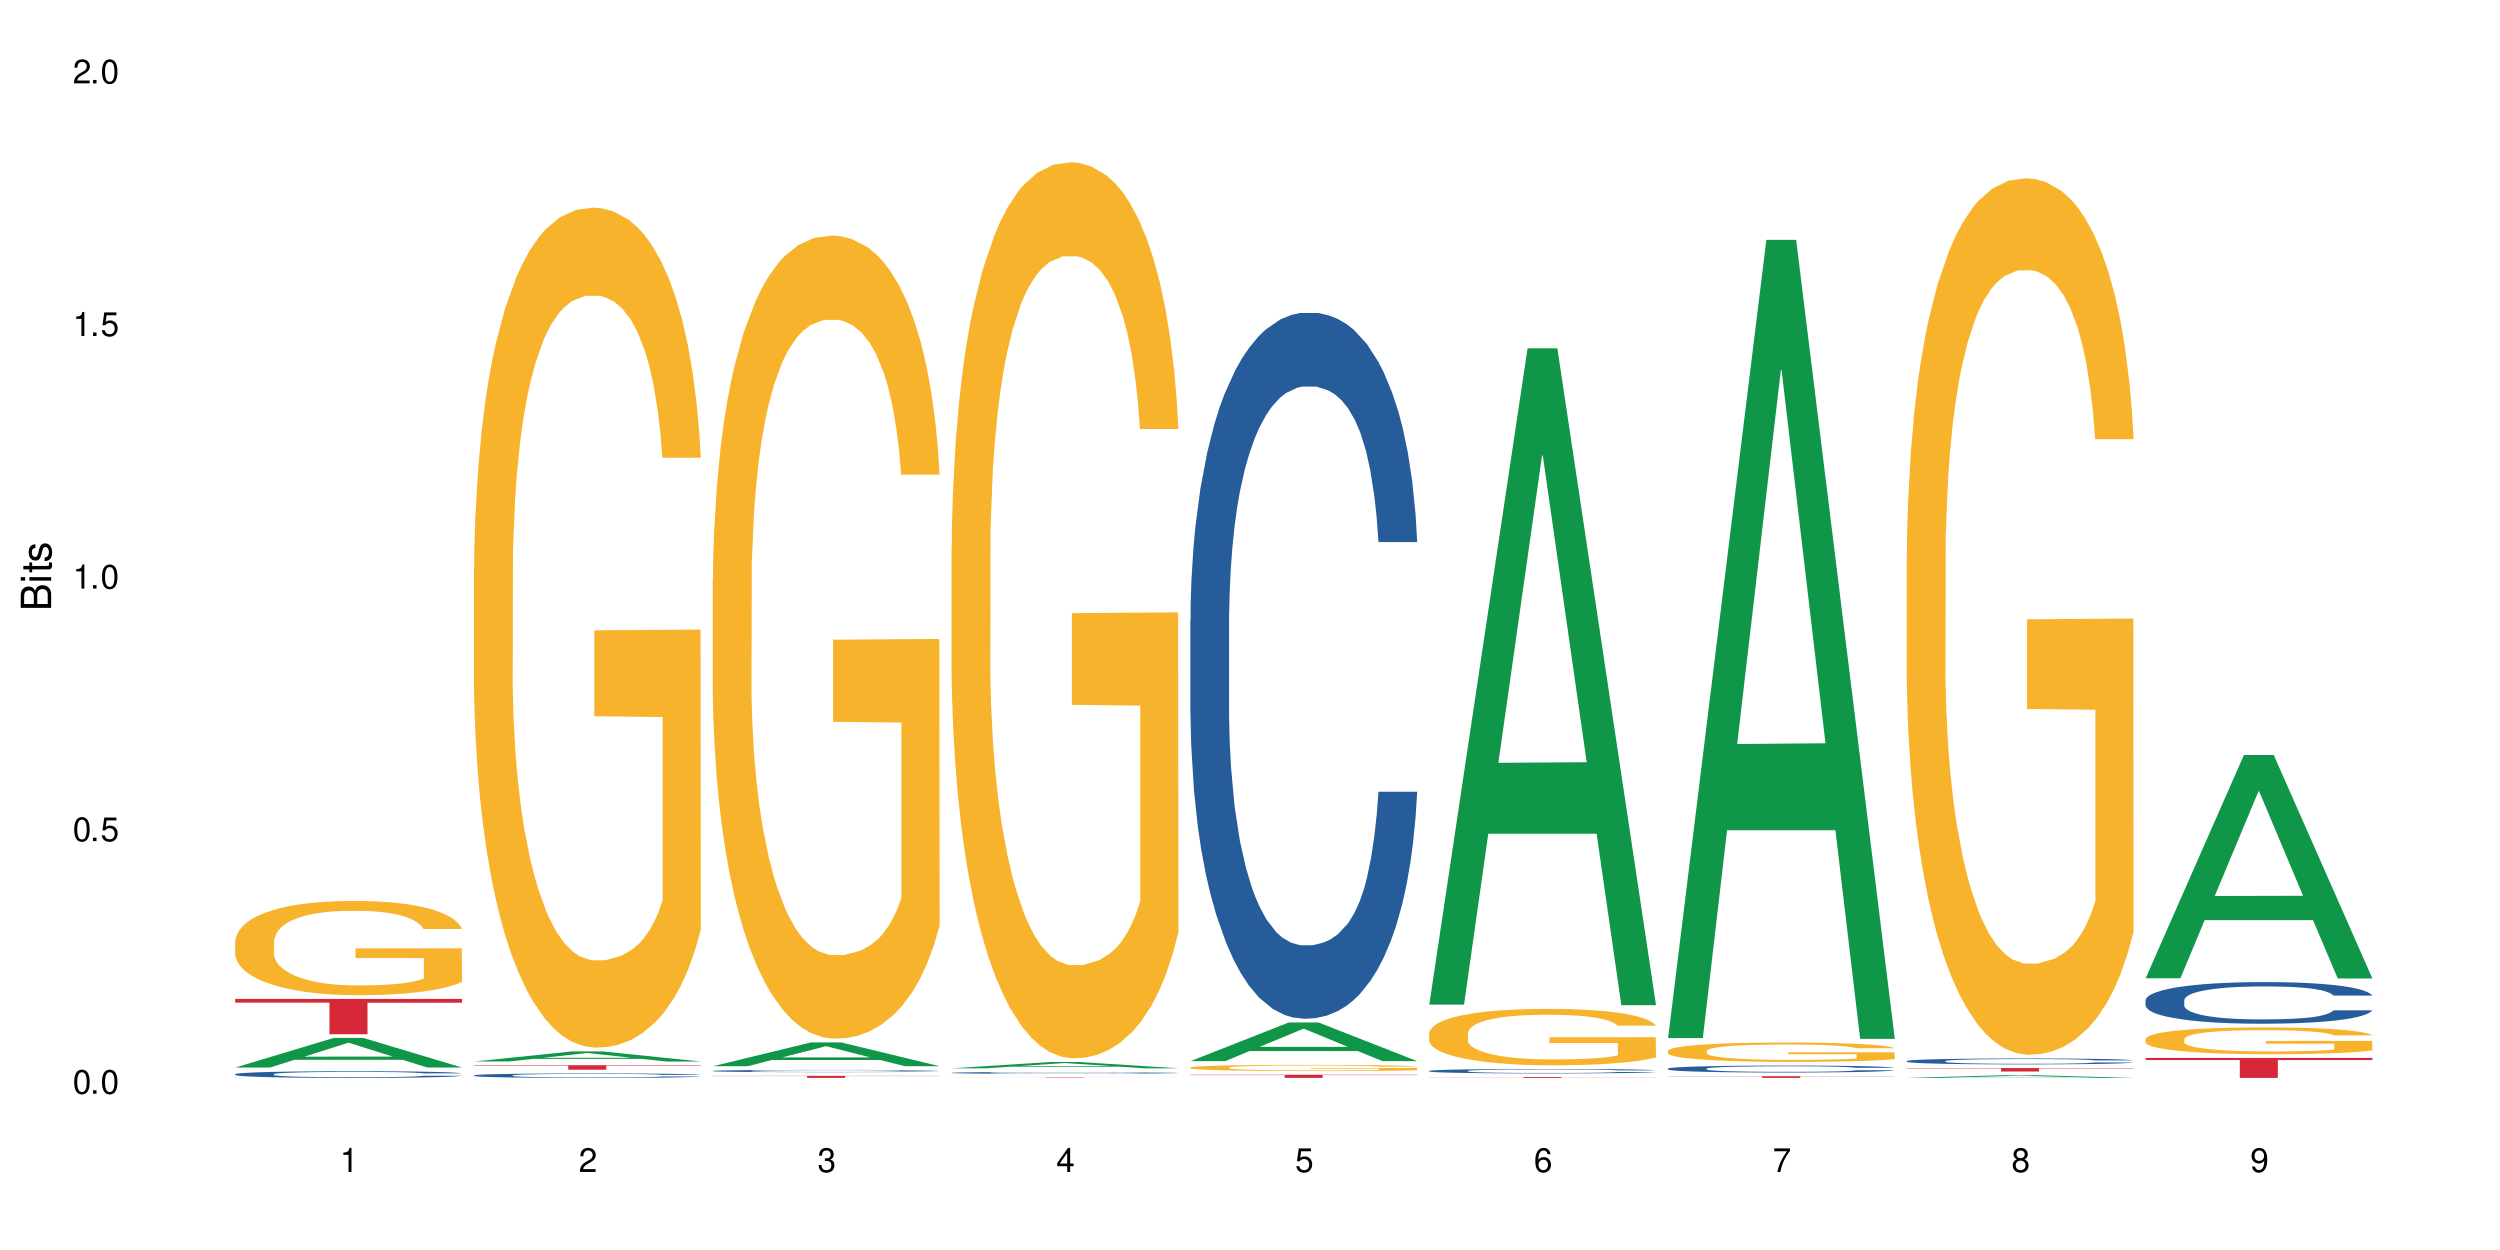 <?xml version="1.0" encoding="UTF-8"?>
<svg xmlns="http://www.w3.org/2000/svg" xmlns:xlink="http://www.w3.org/1999/xlink" width="720" height="360" viewBox="0 0 720 360">
<defs>
<g>
<g id="glyph-0-0">
</g>
<g id="glyph-0-1">
<path d="M 2.641 -6.938 C 2 -6.938 1.422 -6.656 1.078 -6.172 C 0.641 -5.562 0.406 -4.641 0.406 -3.359 C 0.406 -1.016 1.188 0.219 2.641 0.219 C 4.078 0.219 4.859 -1.016 4.859 -3.297 C 4.859 -4.641 4.656 -5.547 4.203 -6.172 C 3.844 -6.656 3.281 -6.938 2.641 -6.938 Z M 2.641 -6.188 C 3.547 -6.188 4 -5.25 4 -3.375 C 4 -1.406 3.562 -0.484 2.625 -0.484 C 1.734 -0.484 1.281 -1.438 1.281 -3.344 C 1.281 -5.25 1.734 -6.188 2.641 -6.188 Z M 2.641 -6.188 "/>
</g>
<g id="glyph-0-2">
<path d="M 1.828 -1 L 0.828 -1 L 0.828 0 L 1.828 0 Z M 1.828 -1 "/>
</g>
<g id="glyph-0-3">
<path d="M 4.562 -6.797 L 1.062 -6.797 L 0.547 -3.094 L 1.328 -3.094 C 1.719 -3.562 2.047 -3.734 2.578 -3.734 C 3.484 -3.734 4.062 -3.109 4.062 -2.094 C 4.062 -1.125 3.484 -0.531 2.578 -0.531 C 1.828 -0.531 1.375 -0.906 1.188 -1.672 L 0.328 -1.672 C 0.453 -1.109 0.547 -0.844 0.75 -0.594 C 1.125 -0.078 1.828 0.219 2.594 0.219 C 3.969 0.219 4.922 -0.781 4.922 -2.219 C 4.922 -3.562 4.031 -4.484 2.719 -4.484 C 2.25 -4.484 1.859 -4.359 1.469 -4.062 L 1.734 -5.969 L 4.562 -5.969 Z M 4.562 -6.797 "/>
</g>
<g id="glyph-0-4">
<path d="M 2.484 -4.938 L 2.484 0 L 3.328 0 L 3.328 -6.938 L 2.766 -6.938 C 2.469 -5.875 2.281 -5.734 0.984 -5.562 L 0.984 -4.938 Z M 2.484 -4.938 "/>
</g>
<g id="glyph-0-5">
<path d="M 4.859 -0.828 L 1.281 -0.828 C 1.359 -1.406 1.672 -1.781 2.5 -2.281 L 3.469 -2.828 C 4.406 -3.344 4.906 -4.062 4.906 -4.906 C 4.906 -5.484 4.672 -6.031 4.266 -6.406 C 3.859 -6.766 3.375 -6.938 2.719 -6.938 C 1.859 -6.938 1.219 -6.625 0.844 -6.031 C 0.609 -5.672 0.5 -5.234 0.484 -4.531 L 1.328 -4.531 C 1.359 -5.016 1.406 -5.281 1.531 -5.516 C 1.75 -5.938 2.188 -6.203 2.703 -6.203 C 3.469 -6.203 4.031 -5.641 4.031 -4.891 C 4.031 -4.344 3.719 -3.859 3.125 -3.516 L 2.234 -3 C 0.812 -2.172 0.406 -1.531 0.328 -0.016 L 4.859 -0.016 Z M 4.859 -0.828 "/>
</g>
<g id="glyph-0-6">
<path d="M 2.125 -3.188 L 2.578 -3.188 C 3.5 -3.188 3.984 -2.766 3.984 -1.922 C 3.984 -1.062 3.469 -0.531 2.594 -0.531 C 1.656 -0.531 1.203 -1 1.156 -2.016 L 0.312 -2.016 C 0.344 -1.453 0.438 -1.094 0.609 -0.781 C 0.953 -0.109 1.625 0.219 2.547 0.219 C 3.953 0.219 4.859 -0.625 4.859 -1.938 C 4.859 -2.828 4.516 -3.297 3.703 -3.594 C 4.344 -3.844 4.656 -4.328 4.656 -5.031 C 4.656 -6.219 3.875 -6.938 2.578 -6.938 C 1.203 -6.938 0.484 -6.172 0.453 -4.703 L 1.297 -4.703 C 1.312 -5.125 1.344 -5.359 1.453 -5.578 C 1.641 -5.969 2.062 -6.203 2.594 -6.203 C 3.344 -6.203 3.797 -5.75 3.797 -5 C 3.797 -4.516 3.609 -4.219 3.25 -4.047 C 3.016 -3.953 2.703 -3.922 2.125 -3.906 Z M 2.125 -3.188 "/>
</g>
<g id="glyph-0-7">
<path d="M 3.141 -1.672 L 3.141 0 L 3.984 0 L 3.984 -1.672 L 4.984 -1.672 L 4.984 -2.438 L 3.984 -2.438 L 3.984 -6.938 L 3.359 -6.938 L 0.266 -2.578 L 0.266 -1.672 Z M 3.141 -2.438 L 1 -2.438 L 3.141 -5.5 Z M 3.141 -2.438 "/>
</g>
<g id="glyph-0-8">
<path d="M 4.781 -5.125 C 4.609 -6.266 3.891 -6.938 2.844 -6.938 C 2.094 -6.938 1.422 -6.578 1.031 -5.953 C 0.594 -5.266 0.406 -4.422 0.406 -3.172 C 0.406 -2 0.578 -1.25 0.984 -0.641 C 1.359 -0.078 1.953 0.219 2.703 0.219 C 3.984 0.219 4.922 -0.75 4.922 -2.094 C 4.922 -3.375 4.062 -4.281 2.844 -4.281 C 2.172 -4.281 1.641 -4.031 1.281 -3.516 C 1.281 -5.234 1.828 -6.188 2.797 -6.188 C 3.391 -6.188 3.797 -5.797 3.938 -5.125 Z M 2.734 -3.531 C 3.547 -3.531 4.062 -2.953 4.062 -2.031 C 4.062 -1.156 3.484 -0.531 2.703 -0.531 C 1.922 -0.531 1.328 -1.188 1.328 -2.078 C 1.328 -2.938 1.906 -3.531 2.734 -3.531 Z M 2.734 -3.531 "/>
</g>
<g id="glyph-0-9">
<path d="M 4.984 -6.797 L 0.438 -6.797 L 0.438 -5.969 L 4.109 -5.969 C 2.5 -3.656 1.828 -2.234 1.328 0 L 2.219 0 C 2.594 -2.172 3.453 -4.047 4.984 -6.094 Z M 4.984 -6.797 "/>
</g>
<g id="glyph-0-10">
<path d="M 3.75 -3.656 C 4.469 -4.094 4.688 -4.438 4.688 -5.078 C 4.688 -6.172 3.844 -6.938 2.641 -6.938 C 1.438 -6.938 0.594 -6.172 0.594 -5.094 C 0.594 -4.438 0.812 -4.094 1.516 -3.656 C 0.734 -3.266 0.359 -2.703 0.359 -1.922 C 0.359 -0.656 1.281 0.219 2.641 0.219 C 3.984 0.219 4.922 -0.656 4.922 -1.922 C 4.922 -2.703 4.531 -3.266 3.75 -3.656 Z M 2.641 -6.188 C 3.359 -6.188 3.812 -5.75 3.812 -5.062 C 3.812 -4.406 3.344 -3.984 2.641 -3.984 C 1.922 -3.984 1.453 -4.406 1.453 -5.078 C 1.453 -5.75 1.922 -6.188 2.641 -6.188 Z M 2.641 -3.266 C 3.484 -3.266 4.062 -2.719 4.062 -1.906 C 4.062 -1.078 3.484 -0.531 2.625 -0.531 C 1.797 -0.531 1.219 -1.094 1.219 -1.906 C 1.219 -2.719 1.781 -3.266 2.641 -3.266 Z M 2.641 -3.266 "/>
</g>
<g id="glyph-0-11">
<path d="M 0.516 -1.578 C 0.672 -0.453 1.406 0.219 2.438 0.219 C 3.188 0.219 3.859 -0.141 4.266 -0.766 C 4.688 -1.453 4.891 -2.297 4.891 -3.547 C 4.891 -4.719 4.703 -5.453 4.312 -6.078 C 3.938 -6.641 3.344 -6.938 2.594 -6.938 C 1.297 -6.938 0.359 -5.969 0.359 -4.625 C 0.359 -3.344 1.234 -2.453 2.453 -2.453 C 3.094 -2.453 3.578 -2.672 4.016 -3.203 C 4 -1.484 3.469 -0.531 2.5 -0.531 C 1.906 -0.531 1.484 -0.906 1.359 -1.578 Z M 2.578 -6.203 C 3.375 -6.203 3.969 -5.531 3.969 -4.641 C 3.969 -3.797 3.391 -3.188 2.547 -3.188 C 1.734 -3.188 1.234 -3.766 1.234 -4.688 C 1.234 -5.562 1.797 -6.203 2.578 -6.203 Z M 2.578 -6.203 "/>
</g>
<g id="glyph-1-0">
</g>
<g id="glyph-1-1">
<path d="M 0 -0.953 L 0 -4.891 C 0 -5.719 -0.234 -6.344 -0.734 -6.797 C -1.188 -7.234 -1.812 -7.469 -2.5 -7.469 C -3.547 -7.469 -4.188 -7 -4.625 -5.875 C -4.984 -6.688 -5.625 -7.094 -6.531 -7.094 C -7.172 -7.094 -7.734 -6.859 -8.141 -6.391 C -8.562 -5.922 -8.75 -5.344 -8.75 -4.5 L -8.75 -0.953 Z M -4.984 -2.062 L -7.766 -2.062 L -7.766 -4.219 C -7.766 -4.844 -7.688 -5.203 -7.453 -5.5 C -7.219 -5.812 -6.859 -5.969 -6.375 -5.969 C -5.891 -5.969 -5.531 -5.812 -5.297 -5.5 C -5.062 -5.203 -4.984 -4.844 -4.984 -4.219 Z M -0.984 -2.062 L -4 -2.062 L -4 -4.781 C -4 -5.766 -3.438 -6.359 -2.484 -6.359 C -1.547 -6.359 -0.984 -5.766 -0.984 -4.781 Z M -0.984 -2.062 "/>
</g>
<g id="glyph-1-2">
<path d="M -6.281 -1.797 L -6.281 -0.797 L 0 -0.797 L 0 -1.797 Z M -8.75 -1.797 L -8.75 -0.797 L -7.484 -0.797 L -7.484 -1.797 Z M -8.75 -1.797 "/>
</g>
<g id="glyph-1-3">
<path d="M -6.281 -3.047 L -6.281 -2.016 L -8.016 -2.016 L -8.016 -1.016 L -6.281 -1.016 L -6.281 -0.172 L -5.469 -0.172 L -5.469 -1.016 L -0.719 -1.016 C -0.078 -1.016 0.281 -1.453 0.281 -2.234 C 0.281 -2.5 0.25 -2.719 0.188 -3.047 L -0.641 -3.047 C -0.609 -2.906 -0.594 -2.766 -0.594 -2.562 C -0.594 -2.141 -0.719 -2.016 -1.156 -2.016 L -5.469 -2.016 L -5.469 -3.047 Z M -6.281 -3.047 "/>
</g>
<g id="glyph-1-4">
<path d="M -4.531 -5.25 C -5.766 -5.25 -6.469 -4.422 -6.469 -2.969 C -6.469 -1.516 -5.719 -0.562 -4.547 -0.562 C -3.562 -0.562 -3.094 -1.062 -2.734 -2.562 L -2.516 -3.484 C -2.344 -4.188 -2.094 -4.469 -1.641 -4.469 C -1.047 -4.469 -0.641 -3.875 -0.641 -3 C -0.641 -2.453 -0.797 -2 -1.062 -1.75 C -1.25 -1.594 -1.422 -1.531 -1.875 -1.469 L -1.875 -0.406 C -0.422 -0.453 0.281 -1.266 0.281 -2.922 C 0.281 -4.5 -0.5 -5.516 -1.719 -5.516 C -2.656 -5.516 -3.172 -4.984 -3.469 -3.734 L -3.703 -2.766 C -3.891 -1.953 -4.156 -1.609 -4.594 -1.609 C -5.188 -1.609 -5.547 -2.125 -5.547 -2.938 C -5.547 -3.75 -5.203 -4.172 -4.531 -4.203 Z M -4.531 -5.25 "/>
</g>
</g>
</defs>
<rect x="-72" y="-36" width="864" height="432" fill="rgb(100%, 100%, 100%)" fill-opacity="1"/>
<path fill-rule="nonzero" fill="rgb(6.275%, 58.824%, 28.235%)" fill-opacity="1" d="M 67.73 307.449 L 67.801 307.441 L 96.07 298.934 L 104.656 298.934 L 133.066 307.457 L 123.082 307.457 L 115.965 305.23 L 84.762 305.23 L 77.781 307.449 L 67.73 307.449 L 87.766 304.312 L 113.102 304.305 L 100.469 300.324 L 100.328 300.316 L 100.188 300.344 L 87.695 304.305 L 87.766 304.312 Z M 67.73 307.449 "/>
<path fill-rule="nonzero" fill="rgb(14.51%, 36.078%, 60%)" fill-opacity="1" d="M 67.73 309.352 L 67.812 309.348 L 67.812 309.309 L 68.051 309.242 L 68.605 309.156 L 69.164 309.098 L 70.598 308.996 L 72.59 308.895 L 74.664 308.816 L 76.176 308.77 L 77.531 308.734 L 80.637 308.672 L 82.629 308.637 L 84.781 308.609 L 87.41 308.578 L 89.324 308.562 L 93.625 308.531 L 96.812 308.52 L 99.281 308.516 L 104.621 308.516 L 107.809 308.523 L 110.117 308.531 L 112.668 308.543 L 114.82 308.562 L 118.562 308.598 L 121.91 308.648 L 123.426 308.676 L 125.816 308.73 L 127.648 308.785 L 128.922 308.828 L 130.355 308.895 L 131.629 308.973 L 132.586 309.062 L 133.066 309.141 L 121.91 309.141 L 121.352 309.07 L 120.715 309.016 L 119.52 308.941 L 118.324 308.891 L 116.652 308.84 L 115.137 308.805 L 113.066 308.773 L 111.234 308.754 L 109.32 308.734 L 107.488 308.727 L 103.984 308.715 L 99.922 308.715 L 98.406 308.719 L 95.297 308.734 L 93.625 308.746 L 91.234 308.77 L 89.562 308.793 L 87.57 308.828 L 86.215 308.859 L 84.543 308.902 L 83.348 308.945 L 81.992 309 L 81.195 309.047 L 80.48 309.094 L 79.84 309.152 L 79.363 309.215 L 79.043 309.277 L 78.887 309.344 L 78.887 309.613 L 79.043 309.68 L 79.441 309.75 L 80.48 309.859 L 81.992 309.953 L 83.746 310.027 L 85.418 310.078 L 86.375 310.102 L 87.648 310.133 L 89.641 310.168 L 92.512 310.203 L 94.184 310.215 L 96.734 310.23 L 99.363 310.238 L 102.867 310.238 L 105.977 310.23 L 108.047 310.223 L 110.199 310.207 L 113.145 310.176 L 114.98 310.148 L 116.57 310.117 L 117.766 310.082 L 118.562 310.055 L 119.758 310 L 120.715 309.941 L 121.434 309.879 L 121.91 309.82 L 133.066 309.82 L 132.586 309.891 L 131.871 309.957 L 131.152 310.008 L 130.039 310.07 L 128.762 310.125 L 126.93 310.188 L 125.418 310.227 L 123.426 310.27 L 121.59 310.305 L 119.602 310.332 L 116.652 310.367 L 114.738 310.387 L 112.668 310.402 L 110.199 310.418 L 107.09 310.43 L 103.746 310.434 L 100.637 310.438 L 97.289 310.434 L 94.82 310.426 L 91.555 310.41 L 87.492 310.379 L 84.543 310.348 L 82.23 310.312 L 80.238 310.277 L 78.008 310.23 L 75.141 310.152 L 73.387 310.094 L 72.191 310.043 L 70.84 309.977 L 69.883 309.914 L 68.766 309.816 L 67.969 309.691 L 67.73 309.594 Z M 67.73 309.352 "/>
<path fill-rule="nonzero" fill="rgb(96.863%, 70.196%, 16.863%)" fill-opacity="1" d="M 67.73 271.102 L 67.812 271.078 L 67.812 270.582 L 68.129 269.465 L 68.926 267.926 L 69.961 266.664 L 71.078 265.672 L 71.793 265.148 L 72.988 264.406 L 74.023 263.859 L 76.656 262.746 L 80 261.703 L 81.832 261.258 L 83.906 260.836 L 86.852 260.363 L 88.207 260.191 L 92.352 259.793 L 97.051 259.547 L 102.23 259.473 L 104.621 259.496 L 107.887 259.594 L 112.348 259.867 L 114.898 260.117 L 116.891 260.363 L 118.961 260.688 L 121.512 261.184 L 123.902 261.777 L 125.816 262.371 L 127.727 263.117 L 129.32 263.91 L 130.676 264.777 L 131.871 265.82 L 132.586 266.688 L 133.066 267.555 L 121.988 267.555 L 121.352 266.688 L 120.637 266.02 L 119.441 265.199 L 118.246 264.605 L 117.051 264.133 L 114.82 263.488 L 112.906 263.09 L 110.516 262.746 L 108.207 262.52 L 105.578 262.371 L 103.984 262.324 L 99.762 262.324 L 95.938 262.496 L 93.707 262.695 L 92.113 262.895 L 89.879 263.266 L 88.527 263.562 L 87.73 263.762 L 85.34 264.531 L 83.746 265.223 L 82.871 265.695 L 81.754 266.438 L 80.957 267.109 L 80.082 268.102 L 79.602 268.844 L 78.965 270.531 L 78.887 274.996 L 79.125 275.938 L 79.602 276.953 L 80.238 277.848 L 81.195 278.789 L 82.152 279.508 L 83.824 280.477 L 85.258 281.121 L 86.375 281.543 L 88.527 282.211 L 89.402 282.434 L 91.473 282.883 L 93.625 283.23 L 96.254 283.527 L 98.246 283.676 L 101.434 283.801 L 105.496 283.801 L 110.277 283.648 L 113.305 283.453 L 115.379 283.254 L 116.73 283.078 L 118.406 282.809 L 119.602 282.559 L 120.715 282.285 L 122.07 281.863 L 122.07 275.938 L 102.391 275.914 L 102.391 273.137 L 132.984 273.109 L 133.066 282.809 L 131.391 283.477 L 129.32 284.121 L 127.328 284.617 L 125.258 285.039 L 122.309 285.512 L 119.918 285.809 L 116.254 286.156 L 112.906 286.379 L 109.402 286.527 L 106.293 286.602 L 102.629 286.625 L 99.363 286.578 L 95.855 286.426 L 93.066 286.23 L 90.52 285.98 L 87.969 285.66 L 84.781 285.137 L 82.711 284.715 L 80.559 284.195 L 78.406 283.574 L 76.496 282.906 L 75.219 282.387 L 73.945 281.789 L 72.59 281.047 L 71.316 280.203 L 70.359 279.434 L 69.484 278.566 L 68.848 277.746 L 68.211 276.633 L 67.891 275.738 L 67.73 274.969 Z M 67.73 271.102 "/>
<path fill-rule="nonzero" fill="rgb(83.922%, 15.686%, 22.353%)" fill-opacity="1" d="M 67.73 287.684 L 133.066 287.684 L 133.066 288.777 L 105.836 288.785 L 105.836 297.875 L 94.879 297.875 L 94.879 288.797 L 94.723 288.777 L 67.73 288.777 Z M 67.73 287.684 "/>
<path fill-rule="nonzero" fill="rgb(6.275%, 58.824%, 28.235%)" fill-opacity="1" d="M 136.504 305.711 L 136.574 305.711 L 164.844 302.801 L 173.43 302.801 L 201.836 305.715 L 191.855 305.715 L 184.738 304.953 L 153.535 304.953 L 146.555 305.711 L 136.504 305.711 L 156.535 304.641 L 181.875 304.637 L 169.242 303.277 L 169.102 303.273 L 168.961 303.281 L 156.469 304.637 L 156.535 304.641 Z M 136.504 305.711 "/>
<path fill-rule="nonzero" fill="rgb(14.51%, 36.078%, 60%)" fill-opacity="1" d="M 136.504 309.707 L 136.582 309.707 L 136.582 309.676 L 136.824 309.633 L 137.379 309.574 L 137.938 309.535 L 139.371 309.465 L 141.363 309.398 L 143.434 309.348 L 144.949 309.316 L 146.305 309.293 L 149.41 309.25 L 151.402 309.227 L 153.555 309.207 L 156.184 309.188 L 158.098 309.176 L 162.398 309.156 L 165.586 309.148 L 168.055 309.145 L 173.395 309.145 L 176.582 309.148 L 178.891 309.152 L 181.441 309.164 L 183.594 309.176 L 187.336 309.199 L 190.684 309.234 L 192.195 309.254 L 194.586 309.289 L 196.418 309.324 L 197.695 309.355 L 199.129 309.398 L 200.402 309.453 L 201.359 309.512 L 201.836 309.562 L 190.684 309.562 L 190.125 309.516 L 189.488 309.48 L 188.293 309.43 L 187.098 309.398 L 185.426 309.363 L 183.91 309.34 L 181.84 309.316 L 180.008 309.305 L 178.094 309.293 L 176.262 309.285 L 172.758 309.277 L 168.691 309.277 L 167.18 309.281 L 164.07 309.289 L 162.398 309.297 L 160.008 309.316 L 158.336 309.332 L 156.344 309.355 L 154.988 309.375 L 153.316 309.406 L 152.121 309.434 L 150.766 309.473 L 149.969 309.5 L 149.25 309.535 L 148.613 309.574 L 148.137 309.613 L 147.816 309.656 L 147.66 309.699 L 147.66 309.883 L 147.816 309.926 L 148.215 309.977 L 149.25 310.047 L 150.766 310.109 L 152.52 310.16 L 154.191 310.195 L 155.148 310.211 L 156.422 310.23 L 158.414 310.254 L 161.281 310.277 L 162.957 310.289 L 165.504 310.297 L 168.137 310.301 L 171.641 310.301 L 174.746 310.297 L 176.82 310.293 L 178.973 310.281 L 181.918 310.262 L 183.75 310.242 L 185.344 310.223 L 186.539 310.199 L 187.336 310.18 L 188.531 310.145 L 189.488 310.102 L 190.203 310.062 L 190.684 310.02 L 201.836 310.02 L 201.359 310.066 L 200.645 310.113 L 199.926 310.148 L 198.809 310.191 L 197.535 310.227 L 195.703 310.27 L 194.188 310.297 L 192.195 310.324 L 190.363 310.348 L 188.371 310.367 L 185.426 310.391 L 183.512 310.402 L 181.441 310.414 L 178.973 310.422 L 175.863 310.43 L 172.516 310.438 L 169.41 310.438 L 166.062 310.434 L 163.594 310.43 L 160.328 310.418 L 156.262 310.398 L 153.316 310.375 L 151.004 310.352 L 149.012 310.328 L 146.781 310.297 L 143.914 310.246 L 142.16 310.207 L 140.965 310.172 L 139.609 310.125 L 138.656 310.086 L 137.539 310.02 L 136.742 309.934 L 136.504 309.871 Z M 136.504 309.707 "/>
<path fill-rule="nonzero" fill="rgb(96.863%, 70.196%, 16.863%)" fill-opacity="1" d="M 136.504 163.418 L 136.582 163.195 L 136.582 158.777 L 136.902 148.832 L 137.699 135.133 L 138.734 123.863 L 139.852 115.027 L 140.566 110.387 L 141.762 103.758 L 142.797 98.895 L 145.426 88.953 L 148.773 79.672 L 150.605 75.695 L 152.68 71.938 L 155.625 67.742 L 156.98 66.195 L 161.125 62.66 L 165.824 60.449 L 171.004 59.785 L 173.395 60.008 L 176.66 60.891 L 181.121 63.32 L 183.672 65.531 L 185.664 67.742 L 187.734 70.613 L 190.285 75.031 L 192.676 80.336 L 194.586 85.637 L 196.5 92.266 L 198.094 99.34 L 199.449 107.07 L 200.645 116.352 L 201.359 124.086 L 201.836 131.82 L 190.762 131.82 L 190.125 124.086 L 189.41 118.121 L 188.215 110.828 L 187.02 105.523 L 185.824 101.328 L 183.594 95.582 L 181.68 92.047 L 179.289 88.953 L 176.98 86.965 L 174.348 85.637 L 172.758 85.195 L 168.535 85.195 L 164.707 86.742 L 162.477 88.512 L 160.883 90.277 L 158.652 93.594 L 157.301 96.246 L 156.504 98.012 L 154.113 104.863 L 152.52 111.051 L 151.641 115.246 L 150.527 121.875 L 149.73 127.844 L 148.852 136.68 L 148.375 143.309 L 147.738 158.336 L 147.66 198.109 L 147.898 206.504 L 148.375 215.566 L 149.012 223.52 L 149.969 231.914 L 150.926 238.324 L 152.598 246.941 L 154.031 252.688 L 155.148 256.441 L 157.301 262.41 L 158.176 264.398 L 160.246 268.375 L 162.398 271.469 L 165.027 274.121 L 167.02 275.445 L 170.207 276.551 L 174.27 276.551 L 179.051 275.227 L 182.078 273.457 L 184.148 271.688 L 185.504 270.141 L 187.176 267.711 L 188.371 265.504 L 189.488 263.07 L 190.844 259.316 L 190.844 206.504 L 171.164 206.285 L 171.164 181.535 L 201.758 181.316 L 201.836 267.711 L 200.164 273.68 L 198.094 279.422 L 196.102 283.844 L 194.031 287.598 L 191.082 291.797 L 188.691 294.449 L 185.027 297.543 L 181.68 299.531 L 178.176 300.855 L 175.066 301.52 L 171.402 301.738 L 168.137 301.297 L 164.629 299.973 L 161.84 298.203 L 159.289 295.996 L 156.742 293.121 L 153.555 288.484 L 151.484 284.727 L 149.332 280.086 L 147.18 274.562 L 145.27 268.598 L 143.992 263.957 L 142.719 258.652 L 141.363 252.023 L 140.09 244.512 L 139.133 237.66 L 138.258 229.926 L 137.617 222.637 L 136.98 212.691 L 136.664 204.738 L 136.504 197.887 Z M 136.504 163.418 "/>
<path fill-rule="nonzero" fill="rgb(83.922%, 15.686%, 22.353%)" fill-opacity="1" d="M 136.504 306.773 L 201.836 306.773 L 201.836 306.914 L 174.609 306.918 L 174.609 308.086 L 163.652 308.086 L 163.652 306.918 L 163.496 306.914 L 136.504 306.914 Z M 136.504 306.773 "/>
<path fill-rule="nonzero" fill="rgb(6.275%, 58.824%, 28.235%)" fill-opacity="1" d="M 205.277 307.07 L 205.348 307.062 L 233.617 300.203 L 242.203 300.203 L 270.609 307.074 L 260.629 307.074 L 253.508 305.281 L 222.309 305.281 L 215.328 307.07 L 205.277 307.07 L 225.309 304.539 L 250.648 304.535 L 238.012 301.324 L 237.875 301.32 L 237.734 301.34 L 225.238 304.535 L 225.309 304.539 Z M 205.277 307.07 "/>
<path fill-rule="nonzero" fill="rgb(14.51%, 36.078%, 60%)" fill-opacity="1" d="M 205.277 308.418 L 205.355 308.418 L 205.355 308.402 L 205.594 308.383 L 206.152 308.352 L 206.711 308.332 L 208.145 308.297 L 210.137 308.266 L 212.207 308.238 L 213.723 308.223 L 215.078 308.211 L 218.184 308.188 L 220.176 308.176 L 222.328 308.168 L 224.957 308.156 L 226.867 308.152 L 231.172 308.141 L 234.359 308.137 L 245.352 308.137 L 247.664 308.141 L 250.215 308.145 L 252.363 308.152 L 256.109 308.164 L 259.457 308.18 L 260.969 308.191 L 263.359 308.207 L 265.191 308.227 L 266.469 308.242 L 267.902 308.266 L 269.176 308.289 L 270.133 308.32 L 270.609 308.348 L 259.457 308.348 L 258.898 308.324 L 258.262 308.305 L 257.066 308.281 L 255.871 308.262 L 254.195 308.246 L 252.684 308.234 L 250.613 308.223 L 248.777 308.215 L 246.867 308.211 L 245.035 308.207 L 241.527 308.203 L 235.953 308.203 L 232.844 308.211 L 231.172 308.215 L 228.781 308.223 L 227.109 308.23 L 225.117 308.242 L 223.762 308.25 L 222.09 308.266 L 220.895 308.281 L 219.539 308.301 L 218.742 308.316 L 218.023 308.332 L 217.387 308.352 L 216.91 308.371 L 216.59 308.395 L 216.43 308.418 L 216.43 308.508 L 216.59 308.531 L 216.988 308.555 L 218.023 308.59 L 219.539 308.625 L 221.293 308.648 L 222.965 308.668 L 223.922 308.676 L 225.195 308.684 L 227.188 308.695 L 230.055 308.707 L 231.73 308.711 L 234.277 308.719 L 243.52 308.719 L 245.594 308.715 L 247.742 308.711 L 250.691 308.699 L 252.523 308.691 L 254.117 308.68 L 255.312 308.668 L 256.109 308.656 L 257.305 308.641 L 258.262 308.617 L 258.977 308.598 L 259.457 308.578 L 270.609 308.578 L 270.133 308.602 L 269.414 308.625 L 268.699 308.641 L 267.582 308.664 L 266.309 308.684 L 264.477 308.703 L 262.961 308.715 L 260.969 308.73 L 259.137 308.742 L 257.145 308.754 L 254.195 308.766 L 252.285 308.77 L 250.215 308.777 L 247.742 308.781 L 244.637 308.785 L 241.289 308.789 L 238.184 308.789 L 234.836 308.785 L 232.367 308.785 L 229.098 308.777 L 225.035 308.77 L 222.09 308.758 L 219.777 308.746 L 217.785 308.734 L 215.555 308.719 L 212.688 308.691 L 210.934 308.672 L 209.738 308.656 L 208.383 308.633 L 207.426 308.609 L 206.312 308.578 L 205.516 308.535 L 205.277 308.5 Z M 205.277 308.418 "/>
<path fill-rule="nonzero" fill="rgb(96.863%, 70.196%, 16.863%)" fill-opacity="1" d="M 205.277 166.906 L 205.355 166.695 L 205.355 162.473 L 205.676 152.965 L 206.473 139.867 L 207.508 129.094 L 208.621 120.645 L 209.34 116.211 L 210.535 109.871 L 211.57 105.227 L 214.199 95.719 L 217.547 86.848 L 219.379 83.043 L 221.449 79.453 L 224.398 75.441 L 225.754 73.961 L 229.895 70.582 L 234.598 68.469 L 239.777 67.836 L 242.168 68.047 L 245.434 68.891 L 249.895 71.215 L 252.445 73.328 L 254.438 75.441 L 256.508 78.188 L 259.059 82.41 L 261.449 87.48 L 263.359 92.551 L 265.273 98.887 L 266.867 105.648 L 268.219 113.039 L 269.414 121.914 L 270.133 129.305 L 270.609 136.699 L 259.535 136.699 L 258.898 129.305 L 258.18 123.602 L 256.984 116.633 L 255.789 111.562 L 254.594 107.547 L 252.363 102.055 L 250.453 98.676 L 248.062 95.719 L 245.75 93.816 L 243.121 92.551 L 241.527 92.129 L 237.305 92.129 L 233.48 93.605 L 231.25 95.297 L 229.656 96.984 L 227.426 100.156 L 226.07 102.691 L 225.273 104.379 L 222.883 110.93 L 221.293 116.844 L 220.414 120.855 L 219.301 127.195 L 218.504 132.898 L 217.625 141.348 L 217.148 147.684 L 216.512 162.047 L 216.43 200.07 L 216.672 208.098 L 217.148 216.762 L 217.785 224.363 L 218.742 232.391 L 219.699 238.52 L 221.371 246.758 L 222.805 252.25 L 223.922 255.84 L 226.07 261.543 L 226.949 263.445 L 229.02 267.246 L 231.172 270.203 L 233.801 272.738 L 235.793 274.008 L 238.98 275.062 L 243.043 275.062 L 247.824 273.797 L 250.852 272.105 L 252.922 270.414 L 254.277 268.938 L 255.949 266.613 L 257.145 264.5 L 258.262 262.176 L 259.613 258.586 L 259.613 208.098 L 239.934 207.887 L 239.934 184.23 L 270.531 184.016 L 270.609 266.613 L 268.938 272.316 L 266.867 277.809 L 264.875 282.035 L 262.801 285.625 L 259.855 289.637 L 257.465 292.172 L 253.801 295.129 L 250.453 297.031 L 246.945 298.301 L 243.84 298.934 L 240.176 299.145 L 236.906 298.723 L 233.402 297.453 L 230.613 295.766 L 228.062 293.652 L 225.516 290.906 L 222.328 286.469 L 220.254 282.879 L 218.105 278.441 L 215.953 273.16 L 214.039 267.457 L 212.766 263.023 L 211.492 257.953 L 210.137 251.613 L 208.863 244.434 L 207.906 237.883 L 207.027 230.492 L 206.391 223.52 L 205.754 214.016 L 205.438 206.41 L 205.277 199.859 Z M 205.277 166.906 "/>
<path fill-rule="nonzero" fill="rgb(83.922%, 15.686%, 22.353%)" fill-opacity="1" d="M 205.277 309.848 L 270.609 309.848 L 270.609 309.91 L 243.383 309.91 L 243.383 310.438 L 232.426 310.438 L 232.426 309.91 L 205.277 309.91 Z M 205.277 309.848 "/>
<path fill-rule="nonzero" fill="rgb(6.275%, 58.824%, 28.235%)" fill-opacity="1" d="M 274.051 307.672 L 274.117 307.668 L 302.387 305.863 L 310.973 305.863 L 339.383 307.672 L 329.402 307.672 L 322.281 307.199 L 291.082 307.199 L 284.102 307.672 L 274.051 307.672 L 294.082 307.004 L 319.422 307.004 L 306.785 306.16 L 306.645 306.156 L 306.508 306.164 L 294.012 307.004 L 294.082 307.004 Z M 274.051 307.672 "/>
<path fill-rule="nonzero" fill="rgb(14.51%, 36.078%, 60%)" fill-opacity="1" d="M 274.051 308.961 L 274.129 308.961 L 274.129 308.949 L 274.367 308.93 L 274.926 308.906 L 275.484 308.891 L 276.918 308.863 L 278.91 308.836 L 280.98 308.812 L 282.496 308.801 L 283.848 308.793 L 286.957 308.773 L 288.949 308.766 L 291.102 308.758 L 293.73 308.75 L 295.641 308.742 L 299.945 308.734 L 303.129 308.734 L 305.602 308.73 L 310.938 308.73 L 314.125 308.734 L 316.438 308.734 L 318.984 308.738 L 321.137 308.742 L 324.883 308.754 L 328.23 308.77 L 329.742 308.777 L 332.133 308.789 L 333.965 308.805 L 335.238 308.816 L 336.676 308.836 L 337.949 308.855 L 338.906 308.883 L 339.383 308.902 L 328.23 308.902 L 327.672 308.883 L 327.035 308.867 L 325.84 308.848 L 324.645 308.836 L 322.969 308.82 L 321.457 308.812 L 319.383 308.801 L 317.551 308.797 L 315.641 308.793 L 313.809 308.789 L 310.301 308.785 L 306.238 308.785 L 304.723 308.789 L 301.617 308.793 L 299.945 308.793 L 297.555 308.801 L 295.879 308.809 L 293.887 308.816 L 292.535 308.824 L 290.859 308.84 L 289.664 308.848 L 288.312 308.863 L 287.516 308.879 L 286.797 308.891 L 286.16 308.906 L 285.684 308.922 L 285.363 308.941 L 285.203 308.957 L 285.203 309.035 L 285.363 309.051 L 285.762 309.07 L 286.797 309.102 L 288.312 309.125 L 290.062 309.148 L 291.738 309.16 L 292.691 309.168 L 293.969 309.176 L 295.961 309.184 L 298.828 309.195 L 300.5 309.199 L 303.051 309.203 L 312.293 309.203 L 314.363 309.199 L 316.516 309.195 L 319.465 309.188 L 321.297 309.18 L 322.891 309.172 L 326.078 309.141 L 327.035 309.121 L 327.75 309.105 L 328.23 309.09 L 339.383 309.09 L 338.906 309.109 L 338.188 309.129 L 337.473 309.141 L 336.355 309.16 L 335.082 309.172 L 333.25 309.191 L 331.734 309.203 L 329.742 309.215 L 327.91 309.223 L 325.918 309.23 L 322.969 309.242 L 321.059 309.246 L 318.984 309.25 L 316.516 309.254 L 313.41 309.258 L 301.141 309.258 L 297.871 309.254 L 293.809 309.242 L 290.859 309.234 L 288.551 309.227 L 286.559 309.215 L 284.328 309.203 L 281.457 309.18 L 279.707 309.164 L 278.512 309.152 L 277.156 309.133 L 276.199 309.117 L 275.086 309.09 L 274.289 309.055 L 274.051 309.027 Z M 274.051 308.961 "/>
<path fill-rule="nonzero" fill="rgb(96.863%, 70.196%, 16.863%)" fill-opacity="1" d="M 274.051 157.262 L 274.129 157.027 L 274.129 152.312 L 274.449 141.707 L 275.246 127.094 L 276.281 115.074 L 277.395 105.645 L 278.113 100.695 L 279.309 93.625 L 280.344 88.441 L 282.973 77.836 L 286.32 67.938 L 288.152 63.695 L 290.223 59.688 L 293.172 55.207 L 294.527 53.559 L 298.668 49.789 L 303.371 47.43 L 308.547 46.723 L 310.938 46.961 L 314.207 47.902 L 318.668 50.496 L 321.219 52.852 L 323.207 55.207 L 325.281 58.273 L 327.832 62.988 L 330.219 68.645 L 332.133 74.301 L 334.043 81.371 L 335.637 88.914 L 336.992 97.16 L 338.188 107.059 L 338.906 115.309 L 339.383 123.559 L 328.309 123.559 L 327.672 115.309 L 326.953 108.945 L 325.758 101.168 L 324.562 95.512 L 323.367 91.035 L 321.137 84.906 L 319.227 81.133 L 316.836 77.836 L 314.523 75.715 L 311.895 74.301 L 310.301 73.828 L 306.078 73.828 L 302.254 75.477 L 300.023 77.363 L 298.43 79.25 L 296.199 82.785 L 294.844 85.613 L 294.047 87.5 L 291.656 94.805 L 290.062 101.402 L 289.188 105.883 L 288.07 112.953 L 287.273 119.316 L 286.398 128.742 L 285.922 135.816 L 285.285 151.84 L 285.203 194.266 L 285.441 203.223 L 285.922 212.887 L 286.559 221.371 L 287.516 230.328 L 288.469 237.16 L 290.145 246.355 L 291.578 252.48 L 292.691 256.488 L 294.844 262.852 L 295.723 264.973 L 297.793 269.215 L 299.945 272.516 L 302.574 275.344 L 304.566 276.758 L 307.75 277.938 L 311.816 277.938 L 316.598 276.523 L 319.625 274.637 L 321.695 272.75 L 323.051 271.102 L 324.723 268.508 L 325.918 266.152 L 327.035 263.559 L 328.387 259.551 L 328.387 203.223 L 308.707 202.988 L 308.707 176.59 L 339.305 176.355 L 339.383 268.508 L 337.711 274.871 L 335.637 281 L 333.645 285.715 L 331.574 289.719 L 328.625 294.199 L 326.238 297.027 L 322.57 300.328 L 319.227 302.449 L 315.719 303.863 L 312.613 304.57 L 308.945 304.805 L 305.68 304.332 L 302.176 302.918 L 299.387 301.035 L 296.836 298.676 L 294.285 295.613 L 291.102 290.664 L 289.027 286.656 L 286.875 281.707 L 284.727 275.816 L 282.812 269.453 L 281.539 264.5 L 280.266 258.844 L 278.91 251.773 L 277.633 243.762 L 276.68 236.453 L 275.801 228.207 L 275.164 220.426 L 274.527 209.82 L 274.207 201.336 L 274.051 194.031 Z M 274.051 157.262 "/>
<path fill-rule="nonzero" fill="rgb(83.922%, 15.686%, 22.353%)" fill-opacity="1" d="M 274.051 310.32 L 339.383 310.32 L 339.383 310.332 L 312.152 310.332 L 312.152 310.438 L 301.199 310.438 L 301.199 310.332 L 274.051 310.332 Z M 274.051 310.32 "/>
<path fill-rule="nonzero" fill="rgb(6.275%, 58.824%, 28.235%)" fill-opacity="1" d="M 342.82 305.605 L 342.891 305.594 L 371.16 294.473 L 379.746 294.473 L 408.156 305.613 L 398.176 305.613 L 391.055 302.707 L 359.852 302.707 L 352.875 305.605 L 342.82 305.605 L 362.855 301.504 L 388.191 301.492 L 375.559 296.293 L 375.418 296.285 L 375.281 296.316 L 362.785 301.492 L 362.855 301.504 Z M 342.82 305.605 "/>
<path fill-rule="nonzero" fill="rgb(14.51%, 36.078%, 60%)" fill-opacity="1" d="M 342.82 178.59 L 342.902 178.406 L 342.902 173.945 L 343.141 166.887 L 343.699 157.965 L 344.258 151.836 L 345.691 140.871 L 347.684 130.281 L 349.754 122.105 L 351.266 117.277 L 352.621 113.559 L 355.73 106.688 L 357.723 103.156 L 359.871 99.996 L 362.5 96.84 L 364.414 94.98 L 368.715 92.008 L 371.902 90.707 L 374.375 90.148 L 379.711 90.148 L 382.898 90.895 L 385.211 91.82 L 387.758 93.309 L 389.91 94.98 L 393.656 99.066 L 397 104.27 L 398.516 107.242 L 400.906 113.004 L 402.738 118.578 L 404.012 123.406 L 405.445 130.281 L 406.723 138.645 L 407.68 148.121 L 408.156 156.109 L 397 156.109 L 396.445 148.676 L 395.805 142.918 L 394.609 135.301 L 393.414 129.91 L 391.742 124.523 L 390.23 120.992 L 388.156 117.461 L 386.324 115.234 L 384.414 113.559 L 382.578 112.445 L 379.074 111.332 L 375.012 111.332 L 373.496 111.703 L 370.391 113.188 L 368.715 114.488 L 366.324 117.09 L 364.652 119.508 L 362.66 123.223 L 361.305 126.379 L 359.633 131.211 L 358.438 135.484 L 357.082 141.617 L 356.285 146.262 L 355.57 151.465 L 354.934 157.594 L 354.453 164.098 L 354.137 170.973 L 353.977 177.66 L 353.977 206.461 L 354.137 213.148 L 354.535 220.953 L 355.57 232.285 L 357.082 242.133 L 358.836 249.938 L 360.508 255.512 L 361.465 258.113 L 362.742 261.086 L 364.734 264.801 L 367.602 268.52 L 369.273 270.004 L 371.824 271.492 L 374.453 272.234 L 377.957 272.234 L 381.066 271.492 L 383.137 270.562 L 385.289 269.074 L 388.238 265.918 L 390.07 262.945 L 391.664 259.414 L 392.859 255.883 L 393.656 252.91 L 394.852 247.152 L 395.805 240.832 L 396.523 234.332 L 397 228.012 L 408.156 228.012 L 407.68 235.445 L 406.961 242.691 L 406.242 248.078 L 405.129 254.582 L 403.852 260.344 L 402.02 266.844 L 400.508 271.117 L 398.516 275.766 L 396.684 279.293 L 394.691 282.453 L 391.742 286.168 L 389.832 288.027 L 387.758 289.699 L 385.289 291.184 L 382.18 292.484 L 378.836 293.23 L 375.727 293.414 L 372.383 293.043 L 369.91 292.301 L 366.645 290.629 L 362.582 287.285 L 359.633 283.754 L 357.324 280.223 L 355.332 276.508 L 353.102 271.492 L 350.23 263.316 L 348.48 257 L 347.285 251.797 L 345.93 244.551 L 344.973 238.047 L 343.859 227.641 L 343.062 214.449 L 342.82 204.23 Z M 342.82 178.59 "/>
<path fill-rule="nonzero" fill="rgb(96.863%, 70.196%, 16.863%)" fill-opacity="1" d="M 342.82 307.441 L 342.902 307.441 L 342.902 307.406 L 343.219 307.336 L 344.016 307.234 L 345.051 307.148 L 346.168 307.082 L 346.887 307.051 L 348.082 307 L 349.117 306.965 L 351.746 306.891 L 355.094 306.82 L 356.926 306.793 L 358.996 306.766 L 361.945 306.734 L 363.297 306.723 L 367.441 306.695 L 372.141 306.68 L 377.32 306.672 L 379.711 306.676 L 382.977 306.684 L 387.441 306.699 L 389.988 306.715 L 391.98 306.734 L 394.055 306.754 L 396.602 306.785 L 398.992 306.824 L 400.906 306.867 L 402.816 306.914 L 404.41 306.969 L 405.766 307.023 L 406.961 307.094 L 407.68 307.152 L 408.156 307.207 L 397.082 307.207 L 396.445 307.152 L 395.727 307.105 L 394.531 307.051 L 393.336 307.012 L 392.141 306.98 L 389.91 306.938 L 387.996 306.914 L 385.609 306.891 L 383.297 306.875 L 380.668 306.867 L 379.074 306.863 L 374.852 306.863 L 371.027 306.875 L 368.797 306.887 L 367.203 306.898 L 364.973 306.926 L 363.617 306.945 L 362.82 306.957 L 360.43 307.008 L 358.836 307.055 L 357.961 307.086 L 356.844 307.133 L 356.047 307.18 L 355.172 307.242 L 354.695 307.293 L 354.055 307.406 L 353.977 307.699 L 354.215 307.762 L 354.695 307.828 L 355.332 307.887 L 356.285 307.949 L 357.242 307.996 L 358.918 308.062 L 360.352 308.105 L 361.465 308.133 L 363.617 308.176 L 364.492 308.191 L 366.566 308.223 L 368.715 308.242 L 371.344 308.262 L 373.336 308.273 L 376.523 308.281 L 380.59 308.281 L 385.367 308.273 L 388.395 308.258 L 390.469 308.246 L 391.824 308.234 L 393.496 308.215 L 394.691 308.199 L 395.805 308.18 L 397.16 308.152 L 397.16 307.762 L 377.48 307.762 L 377.48 307.578 L 408.074 307.574 L 408.156 308.215 L 406.484 308.262 L 404.41 308.301 L 402.418 308.336 L 400.348 308.363 L 397.398 308.395 L 395.008 308.414 L 391.344 308.438 L 387.996 308.453 L 384.492 308.461 L 381.387 308.465 L 377.719 308.469 L 374.453 308.465 L 370.949 308.453 L 368.16 308.441 L 365.609 308.426 L 363.059 308.402 L 359.871 308.371 L 357.801 308.344 L 355.648 308.309 L 353.5 308.266 L 351.586 308.223 L 350.312 308.188 L 349.035 308.148 L 347.684 308.098 L 346.406 308.043 L 345.449 307.992 L 344.574 307.934 L 343.938 307.883 L 343.301 307.809 L 342.98 307.75 L 342.82 307.699 Z M 342.82 307.441 "/>
<path fill-rule="nonzero" fill="rgb(83.922%, 15.686%, 22.353%)" fill-opacity="1" d="M 342.82 309.527 L 408.156 309.527 L 408.156 309.625 L 380.926 309.625 L 380.926 310.438 L 369.973 310.438 L 369.973 309.625 L 342.82 309.625 Z M 342.82 309.527 "/>
<path fill-rule="nonzero" fill="rgb(6.275%, 58.824%, 28.235%)" fill-opacity="1" d="M 411.594 289.324 L 411.664 289.145 L 439.934 100.316 L 448.52 100.316 L 476.93 289.5 L 466.945 289.5 L 459.828 240.117 L 428.625 240.117 L 421.645 289.324 L 411.594 289.324 L 431.629 219.688 L 456.965 219.512 L 444.332 131.227 L 444.191 131.051 L 444.051 131.582 L 431.559 219.512 L 431.629 219.688 Z M 411.594 289.324 "/>
<path fill-rule="nonzero" fill="rgb(14.51%, 36.078%, 60%)" fill-opacity="1" d="M 411.594 308.418 L 411.676 308.418 L 411.676 308.391 L 411.914 308.348 L 412.473 308.289 L 413.027 308.25 L 414.461 308.184 L 416.453 308.113 L 418.527 308.062 L 420.039 308.031 L 421.395 308.008 L 424.5 307.965 L 426.492 307.945 L 428.645 307.922 L 431.273 307.902 L 433.188 307.891 L 437.488 307.875 L 440.676 307.863 L 448.484 307.863 L 451.672 307.867 L 453.98 307.871 L 456.531 307.883 L 458.684 307.891 L 462.426 307.918 L 465.773 307.949 L 467.289 307.969 L 469.68 308.004 L 471.512 308.039 L 472.785 308.07 L 474.219 308.113 L 475.496 308.168 L 476.449 308.227 L 476.93 308.277 L 465.773 308.277 L 465.215 308.23 L 464.578 308.195 L 463.383 308.148 L 462.188 308.113 L 460.516 308.078 L 459 308.055 L 456.93 308.035 L 455.098 308.02 L 453.184 308.008 L 451.352 308.004 L 447.848 307.996 L 442.27 307.996 L 439.164 308.008 L 437.488 308.016 L 435.098 308.031 L 433.426 308.047 L 431.434 308.07 L 430.078 308.09 L 428.406 308.121 L 427.211 308.148 L 425.855 308.188 L 425.059 308.215 L 424.344 308.25 L 423.707 308.289 L 423.227 308.328 L 422.91 308.371 L 422.75 308.414 L 422.75 308.594 L 422.91 308.637 L 423.309 308.688 L 424.344 308.758 L 425.855 308.82 L 427.609 308.871 L 429.281 308.906 L 430.238 308.922 L 431.512 308.941 L 433.504 308.965 L 436.375 308.988 L 438.047 308.996 L 440.598 309.004 L 443.227 309.012 L 446.73 309.012 L 449.84 309.004 L 451.91 309 L 454.062 308.992 L 457.008 308.969 L 458.844 308.953 L 460.438 308.93 L 461.629 308.906 L 462.426 308.887 L 463.621 308.852 L 464.578 308.812 L 465.297 308.77 L 465.773 308.73 L 476.93 308.73 L 476.449 308.777 L 475.734 308.824 L 475.016 308.859 L 473.902 308.898 L 472.625 308.934 L 470.793 308.977 L 469.281 309.004 L 467.289 309.031 L 465.457 309.055 L 463.465 309.074 L 460.516 309.098 L 458.602 309.109 L 456.531 309.121 L 454.062 309.129 L 450.953 309.137 L 447.609 309.145 L 444.5 309.145 L 441.152 309.141 L 438.684 309.137 L 435.418 309.125 L 431.355 309.105 L 428.406 309.082 L 426.094 309.062 L 424.105 309.039 L 421.871 309.004 L 419.004 308.953 L 417.25 308.914 L 416.055 308.883 L 414.703 308.836 L 413.746 308.793 L 412.629 308.73 L 411.832 308.645 L 411.594 308.582 Z M 411.594 308.418 "/>
<path fill-rule="nonzero" fill="rgb(96.863%, 70.196%, 16.863%)" fill-opacity="1" d="M 411.594 297.516 L 411.676 297.5 L 411.676 297.203 L 411.992 296.539 L 412.789 295.617 L 413.824 294.863 L 414.941 294.27 L 415.656 293.957 L 416.852 293.512 L 417.891 293.184 L 420.52 292.52 L 423.863 291.895 L 425.695 291.629 L 427.77 291.375 L 430.715 291.094 L 432.07 290.988 L 436.215 290.754 L 440.914 290.605 L 446.094 290.559 L 448.484 290.574 L 451.75 290.633 L 456.211 290.797 L 458.762 290.945 L 460.754 291.094 L 462.824 291.285 L 465.375 291.582 L 467.766 291.938 L 469.68 292.297 L 471.59 292.738 L 473.184 293.215 L 474.539 293.734 L 475.734 294.355 L 476.449 294.875 L 476.93 295.395 L 465.855 295.395 L 465.215 294.875 L 464.5 294.477 L 463.305 293.984 L 462.109 293.629 L 460.914 293.348 L 458.684 292.961 L 456.77 292.727 L 454.379 292.52 L 452.07 292.383 L 449.441 292.297 L 447.848 292.266 L 443.625 292.266 L 439.801 292.371 L 437.57 292.488 L 435.977 292.605 L 433.746 292.828 L 432.391 293.008 L 431.594 293.125 L 429.203 293.586 L 427.609 294 L 426.734 294.281 L 425.617 294.727 L 424.82 295.129 L 423.945 295.723 L 423.465 296.168 L 422.828 297.176 L 422.75 299.844 L 422.988 300.41 L 423.465 301.016 L 424.105 301.551 L 425.059 302.113 L 426.016 302.547 L 427.688 303.125 L 429.125 303.508 L 430.238 303.762 L 432.391 304.164 L 433.266 304.297 L 435.336 304.562 L 437.488 304.77 L 440.117 304.949 L 442.109 305.039 L 445.297 305.113 L 449.359 305.113 L 454.141 305.023 L 457.168 304.902 L 459.242 304.785 L 460.594 304.68 L 462.27 304.52 L 463.465 304.371 L 464.578 304.207 L 465.934 303.953 L 465.934 300.41 L 446.254 300.395 L 446.254 298.734 L 476.848 298.719 L 476.93 304.52 L 475.254 304.918 L 473.184 305.305 L 471.191 305.602 L 469.121 305.852 L 466.172 306.137 L 463.781 306.312 L 460.117 306.52 L 456.77 306.652 L 453.266 306.742 L 450.156 306.789 L 446.492 306.801 L 443.227 306.773 L 439.719 306.684 L 436.93 306.566 L 434.383 306.418 L 431.832 306.223 L 428.645 305.914 L 426.574 305.66 L 424.422 305.348 L 422.27 304.977 L 420.359 304.578 L 419.082 304.266 L 417.809 303.91 L 416.453 303.465 L 415.18 302.961 L 414.223 302.5 L 413.348 301.98 L 412.711 301.492 L 412.074 300.824 L 411.754 300.289 L 411.594 299.832 Z M 411.594 297.516 "/>
<path fill-rule="nonzero" fill="rgb(83.922%, 15.686%, 22.353%)" fill-opacity="1" d="M 411.594 310.203 L 476.93 310.203 L 476.93 310.227 L 449.699 310.227 L 449.699 310.438 L 438.746 310.438 L 438.746 310.23 L 438.586 310.227 L 411.594 310.227 Z M 411.594 310.203 "/>
<path fill-rule="nonzero" fill="rgb(6.275%, 58.824%, 28.235%)" fill-opacity="1" d="M 480.367 298.969 L 480.438 298.754 L 508.707 69.086 L 517.293 69.086 L 545.703 299.188 L 535.719 299.188 L 528.602 239.121 L 497.398 239.121 L 490.418 298.969 L 480.367 298.969 L 500.398 214.277 L 525.738 214.059 L 513.105 106.68 L 512.965 106.465 L 512.824 107.113 L 500.332 214.059 L 500.398 214.277 Z M 480.367 298.969 "/>
<path fill-rule="nonzero" fill="rgb(14.51%, 36.078%, 60%)" fill-opacity="1" d="M 480.367 307.758 L 480.445 307.758 L 480.445 307.711 L 480.688 307.645 L 481.242 307.555 L 481.801 307.496 L 483.234 307.387 L 485.227 307.281 L 487.301 307.203 L 488.812 307.152 L 490.168 307.117 L 493.273 307.051 L 495.266 307.016 L 497.418 306.984 L 500.047 306.953 L 501.961 306.934 L 506.262 306.906 L 509.449 306.891 L 511.918 306.887 L 517.258 306.887 L 520.445 306.895 L 522.754 306.902 L 525.305 306.918 L 527.457 306.934 L 531.199 306.973 L 534.547 307.027 L 536.059 307.055 L 538.449 307.113 L 540.285 307.168 L 541.559 307.215 L 542.992 307.281 L 544.266 307.363 L 545.223 307.457 L 545.703 307.535 L 534.547 307.535 L 533.988 307.465 L 533.352 307.406 L 532.156 307.332 L 530.961 307.277 L 529.289 307.227 L 527.773 307.191 L 525.703 307.156 L 523.871 307.133 L 521.957 307.117 L 520.125 307.105 L 516.621 307.094 L 512.555 307.094 L 511.043 307.098 L 507.934 307.113 L 506.262 307.125 L 503.871 307.152 L 502.199 307.176 L 500.207 307.211 L 498.852 307.242 L 497.18 307.293 L 495.984 307.332 L 494.629 307.395 L 493.832 307.441 L 493.117 307.492 L 492.477 307.551 L 492 307.617 L 491.68 307.684 L 491.523 307.75 L 491.523 308.031 L 491.68 308.098 L 492.078 308.176 L 493.117 308.289 L 494.629 308.383 L 496.383 308.461 L 498.055 308.516 L 499.012 308.543 L 500.285 308.57 L 502.277 308.609 L 505.145 308.645 L 506.82 308.66 L 509.367 308.676 L 512 308.68 L 515.504 308.68 L 518.613 308.676 L 520.684 308.664 L 522.836 308.648 L 525.781 308.621 L 527.613 308.59 L 529.207 308.555 L 530.402 308.52 L 531.199 308.492 L 532.395 308.434 L 533.352 308.371 L 534.07 308.309 L 534.547 308.246 L 545.703 308.246 L 545.223 308.32 L 544.508 308.391 L 543.789 308.441 L 542.672 308.508 L 541.398 308.562 L 539.566 308.629 L 538.051 308.672 L 536.059 308.715 L 534.227 308.75 L 532.234 308.781 L 529.289 308.82 L 527.375 308.836 L 525.305 308.855 L 522.836 308.867 L 519.727 308.883 L 516.379 308.887 L 513.273 308.891 L 509.926 308.887 L 507.457 308.879 L 504.191 308.863 L 500.125 308.828 L 497.18 308.797 L 494.867 308.762 L 492.875 308.723 L 490.645 308.676 L 487.777 308.594 L 486.023 308.531 L 484.828 308.48 L 483.473 308.41 L 482.52 308.344 L 481.402 308.242 L 480.605 308.113 L 480.367 308.012 Z M 480.367 307.758 "/>
<path fill-rule="nonzero" fill="rgb(96.863%, 70.196%, 16.863%)" fill-opacity="1" d="M 480.367 302.637 L 480.445 302.633 L 480.445 302.527 L 480.766 302.301 L 481.562 301.984 L 482.598 301.723 L 483.715 301.52 L 484.43 301.414 L 485.625 301.262 L 486.66 301.148 L 489.289 300.918 L 492.637 300.703 L 494.469 300.613 L 496.543 300.527 L 499.488 300.43 L 500.844 300.395 L 504.988 300.312 L 509.688 300.262 L 514.867 300.246 L 517.258 300.25 L 520.523 300.27 L 524.984 300.328 L 527.535 300.379 L 529.527 300.43 L 531.598 300.496 L 534.148 300.598 L 536.539 300.719 L 538.449 300.844 L 540.363 300.996 L 541.957 301.156 L 543.312 301.336 L 544.508 301.551 L 545.223 301.73 L 545.703 301.906 L 534.625 301.906 L 533.988 301.73 L 533.273 301.59 L 532.078 301.422 L 530.883 301.301 L 529.688 301.203 L 527.457 301.07 L 525.543 300.988 L 523.152 300.918 L 520.844 300.871 L 518.215 300.844 L 516.621 300.832 L 512.398 300.832 L 508.574 300.867 L 506.34 300.906 L 504.746 300.949 L 502.516 301.023 L 501.164 301.086 L 500.367 301.129 L 497.977 301.285 L 496.383 301.43 L 495.504 301.523 L 494.391 301.68 L 493.594 301.816 L 492.719 302.02 L 492.238 302.172 L 491.602 302.52 L 491.523 303.438 L 491.762 303.629 L 492.238 303.84 L 492.875 304.023 L 493.832 304.215 L 494.789 304.363 L 496.461 304.562 L 497.895 304.695 L 499.012 304.781 L 501.164 304.922 L 502.039 304.965 L 504.109 305.059 L 506.262 305.129 L 508.891 305.191 L 510.883 305.223 L 514.07 305.246 L 518.133 305.246 L 522.914 305.215 L 525.941 305.176 L 528.012 305.133 L 529.367 305.098 L 531.039 305.043 L 532.234 304.992 L 533.352 304.934 L 534.707 304.848 L 534.707 303.629 L 515.027 303.625 L 515.027 303.055 L 545.621 303.051 L 545.703 305.043 L 544.027 305.18 L 541.957 305.312 L 539.965 305.414 L 537.895 305.5 L 534.945 305.598 L 532.555 305.66 L 528.891 305.73 L 525.543 305.777 L 522.039 305.809 L 518.93 305.824 L 515.266 305.828 L 512 305.816 L 508.492 305.785 L 505.703 305.746 L 503.156 305.695 L 500.605 305.629 L 497.418 305.523 L 495.348 305.434 L 493.195 305.328 L 491.043 305.199 L 489.133 305.062 L 487.855 304.957 L 486.582 304.832 L 485.227 304.68 L 483.953 304.508 L 482.996 304.348 L 482.121 304.172 L 481.484 304.004 L 480.844 303.773 L 480.527 303.59 L 480.367 303.43 Z M 480.367 302.637 "/>
<path fill-rule="nonzero" fill="rgb(83.922%, 15.686%, 22.353%)" fill-opacity="1" d="M 480.367 309.949 L 545.703 309.949 L 545.703 310 L 518.473 310.004 L 518.473 310.438 L 507.516 310.438 L 507.516 310.004 L 507.359 310 L 480.367 310 Z M 480.367 309.949 "/>
<path fill-rule="nonzero" fill="rgb(6.275%, 58.824%, 28.235%)" fill-opacity="1" d="M 549.141 310.438 L 549.211 310.438 L 577.48 309.652 L 586.066 309.652 L 614.473 310.438 L 604.492 310.438 L 597.371 310.23 L 566.172 310.23 L 559.191 310.438 L 549.141 310.438 L 569.172 310.148 L 594.512 310.148 L 581.875 309.781 L 581.738 309.777 L 581.598 309.781 L 569.102 310.148 L 569.172 310.148 Z M 549.141 310.438 "/>
<path fill-rule="nonzero" fill="rgb(14.51%, 36.078%, 60%)" fill-opacity="1" d="M 549.141 305.582 L 549.219 305.578 L 549.219 305.543 L 549.457 305.484 L 550.016 305.41 L 550.574 305.355 L 552.008 305.266 L 554 305.176 L 556.07 305.105 L 557.586 305.066 L 558.941 305.035 L 562.047 304.977 L 564.039 304.949 L 566.191 304.922 L 568.82 304.895 L 570.73 304.879 L 575.035 304.855 L 578.223 304.844 L 580.691 304.84 L 586.031 304.84 L 589.215 304.844 L 591.527 304.852 L 594.078 304.863 L 596.227 304.879 L 599.973 304.914 L 603.32 304.957 L 604.832 304.98 L 607.223 305.031 L 609.055 305.078 L 610.332 305.117 L 611.766 305.176 L 613.039 305.246 L 613.996 305.324 L 614.473 305.395 L 603.32 305.395 L 602.762 305.332 L 602.125 305.281 L 600.93 305.219 L 599.734 305.172 L 598.062 305.129 L 596.547 305.098 L 594.477 305.066 L 592.645 305.051 L 590.73 305.035 L 588.898 305.027 L 585.391 305.016 L 581.328 305.016 L 579.816 305.02 L 576.707 305.031 L 575.035 305.043 L 572.645 305.066 L 570.973 305.086 L 568.98 305.117 L 567.625 305.145 L 565.953 305.184 L 564.758 305.219 L 563.402 305.27 L 562.605 305.309 L 561.887 305.355 L 561.25 305.406 L 560.773 305.461 L 560.453 305.516 L 560.293 305.574 L 560.293 305.816 L 560.453 305.871 L 560.852 305.938 L 561.887 306.031 L 563.402 306.117 L 565.156 306.18 L 566.828 306.227 L 567.785 306.25 L 569.059 306.273 L 571.051 306.305 L 573.918 306.336 L 575.594 306.352 L 578.141 306.363 L 580.77 306.367 L 584.277 306.367 L 587.383 306.363 L 589.457 306.355 L 591.605 306.344 L 594.555 306.316 L 596.387 306.289 L 597.98 306.262 L 599.176 306.23 L 599.973 306.207 L 601.168 306.156 L 602.125 306.105 L 602.84 306.051 L 603.32 305.996 L 614.473 305.996 L 613.996 306.059 L 613.277 306.121 L 612.562 306.164 L 611.445 306.219 L 610.172 306.27 L 608.34 306.324 L 606.824 306.359 L 604.832 306.398 L 603 306.43 L 601.008 306.453 L 598.062 306.484 L 596.148 306.5 L 594.078 306.516 L 591.605 306.527 L 588.5 306.539 L 585.152 306.543 L 582.047 306.547 L 578.699 306.543 L 576.23 306.535 L 572.965 306.523 L 568.898 306.496 L 565.953 306.465 L 563.641 306.438 L 561.648 306.406 L 559.418 306.363 L 556.551 306.293 L 554.797 306.242 L 553.602 306.195 L 552.246 306.137 L 551.293 306.082 L 550.176 305.992 L 549.379 305.883 L 549.141 305.797 Z M 549.141 305.582 "/>
<path fill-rule="nonzero" fill="rgb(96.863%, 70.196%, 16.863%)" fill-opacity="1" d="M 549.141 159.461 L 549.219 159.23 L 549.219 154.617 L 549.539 144.242 L 550.336 129.949 L 551.371 118.191 L 552.484 108.969 L 553.203 104.129 L 554.398 97.215 L 555.434 92.141 L 558.062 81.766 L 561.41 72.082 L 563.242 67.934 L 565.312 64.016 L 568.262 59.633 L 569.617 58.02 L 573.758 54.332 L 578.461 52.027 L 583.641 51.336 L 586.031 51.566 L 589.297 52.488 L 593.758 55.023 L 596.309 57.328 L 598.301 59.633 L 600.371 62.633 L 602.922 67.242 L 605.312 72.777 L 607.223 78.309 L 609.137 85.227 L 610.73 92.602 L 612.082 100.672 L 613.277 110.355 L 613.996 118.422 L 614.473 126.492 L 603.398 126.492 L 602.762 118.422 L 602.043 112.199 L 600.848 104.59 L 599.652 99.059 L 598.461 94.676 L 596.227 88.684 L 594.316 84.996 L 591.926 81.766 L 589.613 79.691 L 586.984 78.309 L 585.391 77.848 L 581.168 77.848 L 577.344 79.461 L 575.113 81.305 L 573.52 83.148 L 571.289 86.609 L 569.934 89.375 L 569.137 91.219 L 566.75 98.367 L 565.156 104.82 L 564.277 109.199 L 563.164 116.117 L 562.367 122.344 L 561.488 131.562 L 561.012 138.48 L 560.375 154.156 L 560.293 195.656 L 560.535 204.414 L 561.012 213.867 L 561.648 222.168 L 562.605 230.93 L 563.562 237.613 L 565.234 246.605 L 566.668 252.598 L 567.785 256.52 L 569.934 262.742 L 570.812 264.816 L 572.883 268.969 L 575.035 272.195 L 577.664 274.961 L 579.656 276.344 L 582.844 277.496 L 586.906 277.496 L 591.688 276.113 L 594.715 274.27 L 596.785 272.426 L 598.141 270.812 L 599.812 268.277 L 601.008 265.969 L 602.125 263.434 L 603.48 259.516 L 603.48 204.414 L 583.797 204.184 L 583.797 178.363 L 614.395 178.133 L 614.473 268.277 L 612.801 274.5 L 610.73 280.496 L 608.738 285.105 L 606.664 289.023 L 603.719 293.406 L 601.328 296.172 L 597.664 299.398 L 594.316 301.473 L 590.809 302.855 L 587.703 303.547 L 584.039 303.781 L 580.77 303.316 L 577.266 301.934 L 574.477 300.09 L 571.926 297.785 L 569.379 294.789 L 566.191 289.945 L 564.117 286.027 L 561.969 281.188 L 559.816 275.422 L 557.902 269.199 L 556.629 264.355 L 555.355 258.824 L 554 251.906 L 552.727 244.07 L 551.77 236.922 L 550.895 228.852 L 550.254 221.246 L 549.617 210.871 L 549.301 202.57 L 549.141 195.426 Z M 549.141 159.461 "/>
<path fill-rule="nonzero" fill="rgb(83.922%, 15.686%, 22.353%)" fill-opacity="1" d="M 549.141 307.605 L 614.473 307.605 L 614.473 307.711 L 587.246 307.711 L 587.246 308.594 L 576.289 308.594 L 576.289 307.715 L 576.129 307.711 L 549.141 307.711 Z M 549.141 307.605 "/>
<path fill-rule="nonzero" fill="rgb(6.275%, 58.824%, 28.235%)" fill-opacity="1" d="M 617.914 281.734 L 617.98 281.676 L 646.25 217.438 L 654.836 217.438 L 683.246 281.797 L 673.266 281.797 L 666.145 264.996 L 634.945 264.996 L 627.965 281.734 L 617.914 281.734 L 637.945 258.047 L 663.285 257.984 L 650.648 227.953 L 650.512 227.895 L 650.371 228.074 L 637.875 257.984 L 637.945 258.047 Z M 617.914 281.734 "/>
<path fill-rule="nonzero" fill="rgb(14.51%, 36.078%, 60%)" fill-opacity="1" d="M 617.914 288.066 L 617.992 288.055 L 617.992 287.793 L 618.23 287.375 L 618.789 286.852 L 619.348 286.488 L 620.781 285.844 L 622.773 285.219 L 624.844 284.738 L 626.359 284.453 L 627.711 284.234 L 630.82 283.828 L 632.812 283.621 L 634.965 283.434 L 637.594 283.25 L 639.504 283.141 L 643.809 282.965 L 646.996 282.887 L 649.465 282.855 L 654.801 282.855 L 657.988 282.898 L 660.301 282.953 L 662.852 283.039 L 665 283.141 L 668.746 283.379 L 672.094 283.688 L 673.605 283.859 L 675.996 284.199 L 677.828 284.527 L 679.102 284.812 L 680.539 285.219 L 681.812 285.711 L 682.77 286.27 L 683.246 286.742 L 672.094 286.742 L 671.535 286.301 L 670.898 285.965 L 669.703 285.516 L 668.508 285.195 L 666.832 284.879 L 665.32 284.672 L 663.246 284.465 L 661.414 284.332 L 659.504 284.234 L 657.672 284.168 L 654.164 284.102 L 650.102 284.102 L 648.586 284.125 L 645.48 284.211 L 643.809 284.289 L 641.418 284.441 L 639.742 284.582 L 637.75 284.805 L 636.398 284.988 L 634.723 285.273 L 633.527 285.523 L 632.176 285.887 L 631.379 286.16 L 630.66 286.469 L 630.023 286.828 L 629.547 287.211 L 629.227 287.617 L 629.066 288.012 L 629.066 289.707 L 629.227 290.102 L 629.625 290.562 L 630.66 291.23 L 632.176 291.809 L 633.926 292.27 L 635.602 292.598 L 636.559 292.75 L 637.832 292.926 L 639.824 293.145 L 642.691 293.363 L 644.363 293.453 L 646.914 293.539 L 649.543 293.582 L 653.051 293.582 L 656.156 293.539 L 658.227 293.484 L 660.379 293.398 L 663.328 293.211 L 665.16 293.035 L 666.754 292.828 L 667.949 292.621 L 668.746 292.445 L 669.941 292.105 L 670.898 291.734 L 671.613 291.348 L 672.094 290.977 L 683.246 290.977 L 682.77 291.414 L 682.051 291.844 L 681.336 292.16 L 680.219 292.543 L 678.945 292.883 L 677.113 293.266 L 675.598 293.516 L 673.605 293.789 L 671.773 294 L 669.781 294.184 L 666.832 294.402 L 664.922 294.512 L 662.852 294.613 L 660.379 294.699 L 657.273 294.777 L 653.926 294.82 L 650.82 294.832 L 647.473 294.809 L 645.004 294.766 L 641.734 294.668 L 637.672 294.469 L 634.723 294.262 L 632.414 294.055 L 630.422 293.836 L 628.191 293.539 L 625.324 293.059 L 623.57 292.684 L 622.375 292.379 L 621.02 291.953 L 620.062 291.57 L 618.949 290.957 L 618.152 290.18 L 617.914 289.574 Z M 617.914 288.066 "/>
<path fill-rule="nonzero" fill="rgb(96.863%, 70.196%, 16.863%)" fill-opacity="1" d="M 617.914 299.203 L 617.992 299.195 L 617.992 299.055 L 618.312 298.734 L 619.109 298.297 L 620.145 297.938 L 621.258 297.656 L 621.977 297.508 L 623.172 297.297 L 624.207 297.141 L 626.836 296.82 L 630.184 296.523 L 632.016 296.398 L 634.086 296.277 L 637.035 296.145 L 638.391 296.094 L 642.531 295.98 L 647.234 295.91 L 652.414 295.891 L 654.801 295.898 L 658.07 295.926 L 662.531 296.004 L 665.082 296.074 L 667.074 296.145 L 669.145 296.234 L 671.695 296.379 L 674.082 296.547 L 675.996 296.715 L 677.91 296.93 L 679.5 297.152 L 680.855 297.402 L 682.051 297.699 L 682.77 297.945 L 683.246 298.191 L 672.172 298.191 L 671.535 297.945 L 670.816 297.754 L 669.621 297.52 L 668.426 297.352 L 667.23 297.219 L 665 297.035 L 663.09 296.922 L 660.699 296.82 L 658.387 296.758 L 655.758 296.715 L 654.164 296.703 L 649.941 296.703 L 646.117 296.75 L 643.887 296.809 L 642.293 296.863 L 640.062 296.969 L 638.707 297.055 L 637.91 297.113 L 635.52 297.332 L 633.926 297.527 L 633.051 297.664 L 631.934 297.875 L 631.141 298.066 L 630.262 298.348 L 629.785 298.559 L 629.148 299.039 L 629.066 300.309 L 629.305 300.578 L 629.785 300.867 L 630.422 301.121 L 631.379 301.391 L 632.332 301.594 L 634.008 301.871 L 635.441 302.055 L 636.559 302.176 L 638.707 302.367 L 639.586 302.43 L 641.656 302.555 L 643.809 302.656 L 646.438 302.738 L 648.43 302.781 L 651.617 302.816 L 655.68 302.816 L 660.461 302.773 L 663.488 302.719 L 665.559 302.66 L 666.914 302.613 L 668.586 302.535 L 669.781 302.465 L 670.898 302.387 L 672.25 302.266 L 672.25 300.578 L 652.57 300.57 L 652.57 299.781 L 683.168 299.773 L 683.246 302.535 L 681.574 302.727 L 679.5 302.91 L 677.512 303.051 L 675.438 303.172 L 672.492 303.305 L 670.102 303.391 L 666.434 303.488 L 663.09 303.551 L 659.582 303.594 L 656.477 303.613 L 652.809 303.621 L 649.543 303.609 L 646.039 303.566 L 643.25 303.508 L 640.699 303.438 L 638.148 303.348 L 634.965 303.199 L 632.891 303.078 L 630.742 302.93 L 628.59 302.754 L 626.676 302.562 L 625.402 302.414 L 624.129 302.246 L 622.773 302.035 L 621.496 301.793 L 620.543 301.574 L 619.664 301.328 L 619.027 301.094 L 618.391 300.777 L 618.07 300.523 L 617.914 300.305 Z M 617.914 299.203 "/>
<path fill-rule="nonzero" fill="rgb(83.922%, 15.686%, 22.353%)" fill-opacity="1" d="M 617.914 304.68 L 683.246 304.68 L 683.246 305.297 L 656.016 305.305 L 656.016 310.438 L 645.062 310.438 L 645.062 305.309 L 644.902 305.297 L 617.914 305.297 Z M 617.914 304.68 "/>
<g fill="rgb(0%, 0%, 0%)" fill-opacity="1">
<use xlink:href="#glyph-0-1" x="20.965" y="314.993"/>
<use xlink:href="#glyph-0-2" x="25.965" y="314.993"/>
<use xlink:href="#glyph-0-1" x="28.965" y="314.993"/>
</g>
<g fill="rgb(0%, 0%, 0%)" fill-opacity="1">
<use xlink:href="#glyph-0-1" x="20.965" y="242.251"/>
<use xlink:href="#glyph-0-2" x="25.965" y="242.251"/>
<use xlink:href="#glyph-0-3" x="28.965" y="242.251"/>
</g>
<g fill="rgb(0%, 0%, 0%)" fill-opacity="1">
<use xlink:href="#glyph-0-4" x="20.965" y="169.509"/>
<use xlink:href="#glyph-0-2" x="25.965" y="169.509"/>
<use xlink:href="#glyph-0-1" x="28.965" y="169.509"/>
</g>
<g fill="rgb(0%, 0%, 0%)" fill-opacity="1">
<use xlink:href="#glyph-0-4" x="20.965" y="96.767"/>
<use xlink:href="#glyph-0-2" x="25.965" y="96.767"/>
<use xlink:href="#glyph-0-3" x="28.965" y="96.767"/>
</g>
<g fill="rgb(0%, 0%, 0%)" fill-opacity="1">
<use xlink:href="#glyph-0-5" x="20.965" y="24.024"/>
<use xlink:href="#glyph-0-2" x="25.965" y="24.024"/>
<use xlink:href="#glyph-0-1" x="28.965" y="24.024"/>
</g>
<g fill="rgb(0%, 0%, 0%)" fill-opacity="1">
<use xlink:href="#glyph-0-4" x="97.898" y="337.532"/>
</g>
<g fill="rgb(0%, 0%, 0%)" fill-opacity="1">
<use xlink:href="#glyph-0-5" x="166.672" y="337.532"/>
</g>
<g fill="rgb(0%, 0%, 0%)" fill-opacity="1">
<use xlink:href="#glyph-0-6" x="235.445" y="337.532"/>
</g>
<g fill="rgb(0%, 0%, 0%)" fill-opacity="1">
<use xlink:href="#glyph-0-7" x="304.215" y="337.532"/>
</g>
<g fill="rgb(0%, 0%, 0%)" fill-opacity="1">
<use xlink:href="#glyph-0-3" x="372.988" y="337.532"/>
</g>
<g fill="rgb(0%, 0%, 0%)" fill-opacity="1">
<use xlink:href="#glyph-0-8" x="441.762" y="337.532"/>
</g>
<g fill="rgb(0%, 0%, 0%)" fill-opacity="1">
<use xlink:href="#glyph-0-9" x="510.535" y="337.532"/>
</g>
<g fill="rgb(0%, 0%, 0%)" fill-opacity="1">
<use xlink:href="#glyph-0-10" x="579.309" y="337.532"/>
</g>
<g fill="rgb(0%, 0%, 0%)" fill-opacity="1">
<use xlink:href="#glyph-0-11" x="648.078" y="337.532"/>
</g>
<g fill="rgb(0%, 0%, 0%)" fill-opacity="1">
<use xlink:href="#glyph-1-1" x="14.725" y="176.012"/>
<use xlink:href="#glyph-1-2" x="14.725" y="168.012"/>
<use xlink:href="#glyph-1-3" x="14.725" y="165.012"/>
<use xlink:href="#glyph-1-4" x="14.725" y="162.012"/>
</g>
</svg>
